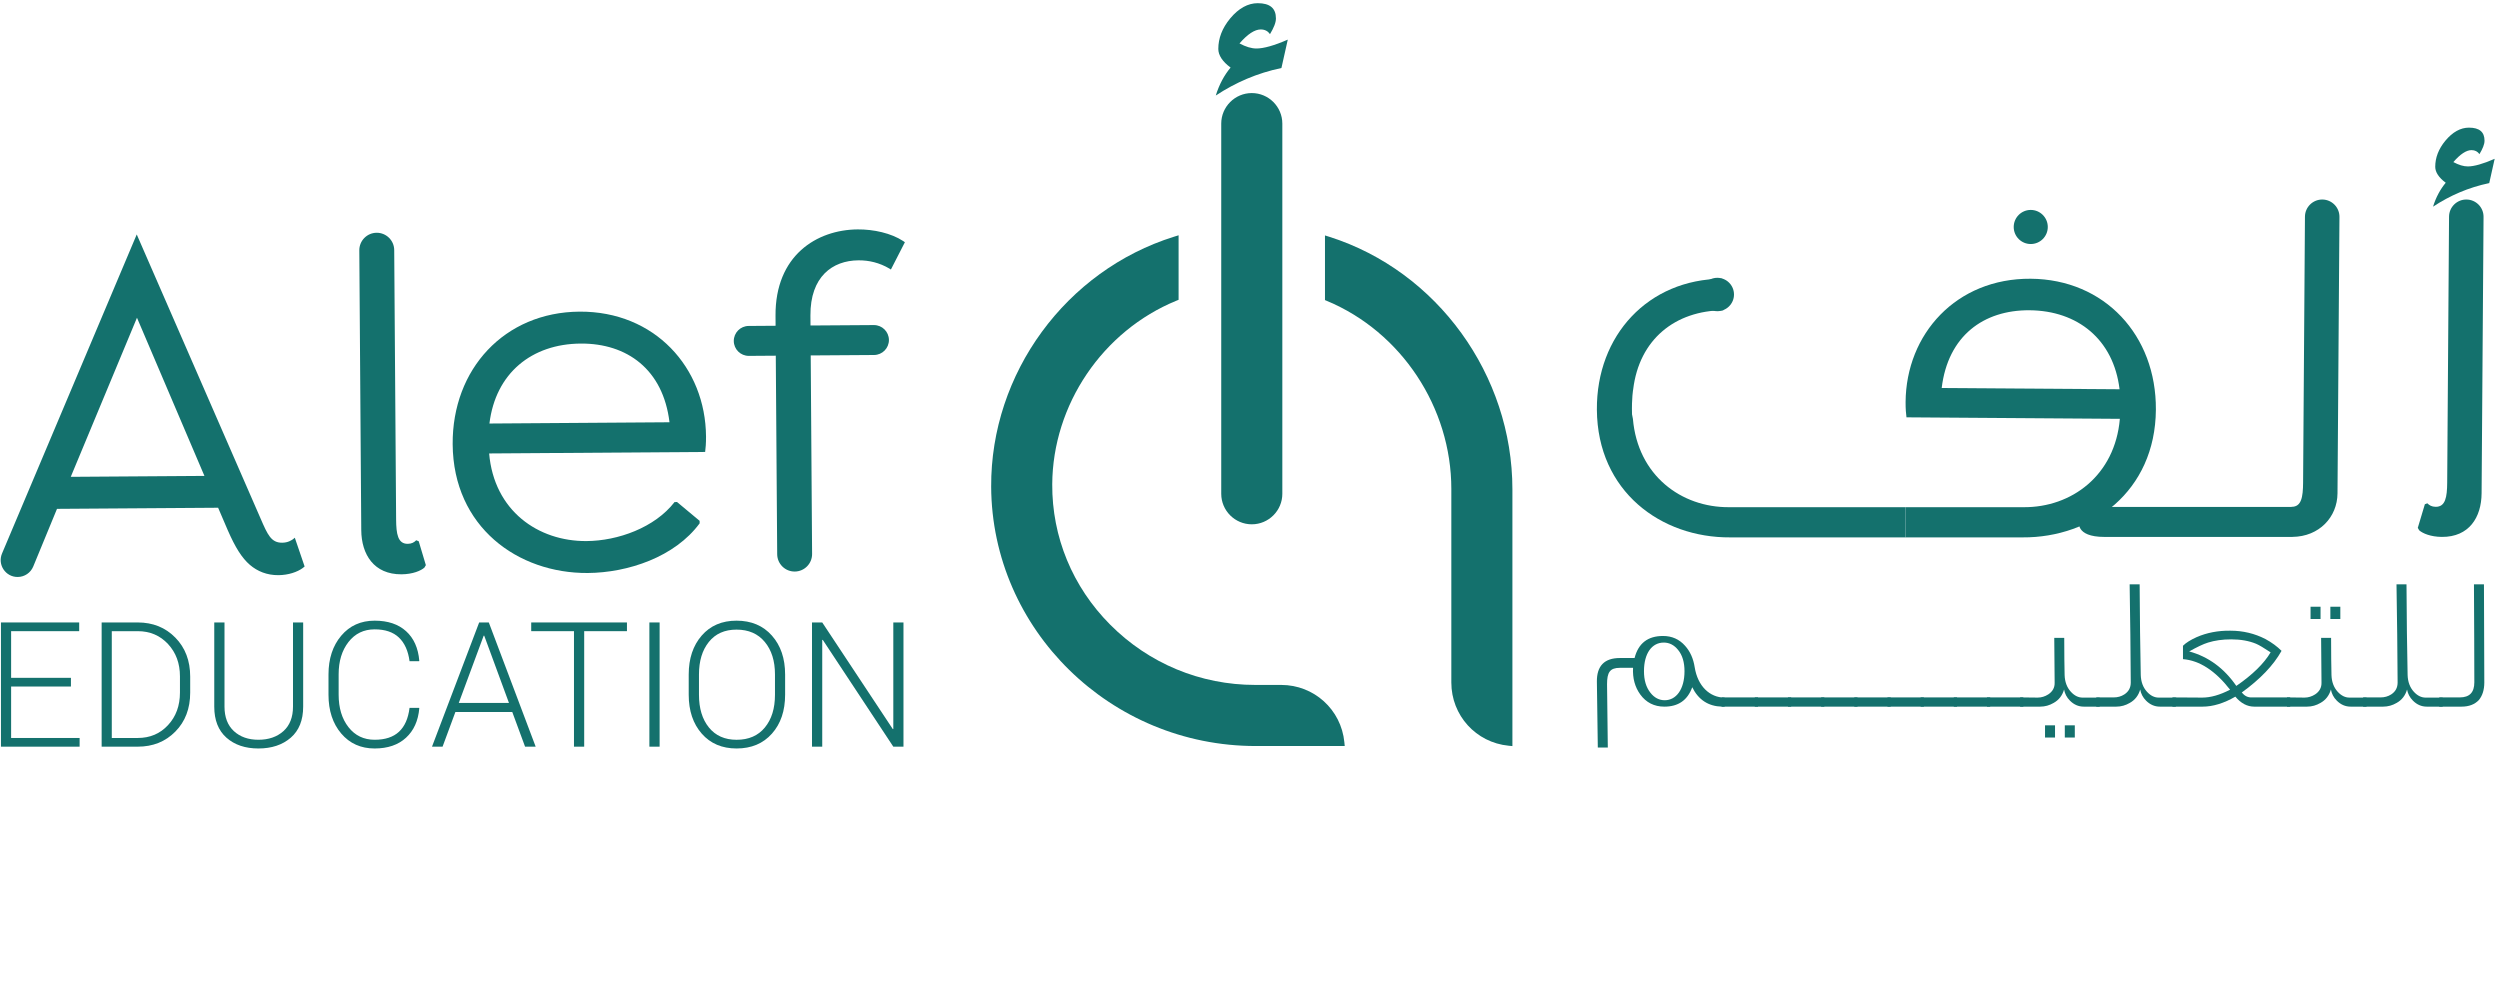 <svg width="105" height="42" viewBox="0 0 105 42" fill="none" xmlns="http://www.w3.org/2000/svg">
<g clip-path="url(#clip0_917_12650)">
<path fill-rule="evenodd" clip-rule="evenodd" d="M2.972 20.027L5.753 13.345L8.586 19.988L2.972 20.027ZM12.311 22.644C12.248 22.686 12.102 22.792 11.851 22.794C11.39 22.797 11.241 22.463 10.943 21.774L5.743 9.847L0.085 23.247C-0.113 23.718 0.234 24.237 0.744 24.233C1.03 24.232 1.287 24.058 1.396 23.794L2.394 21.372L9.161 21.325L9.564 22.265C9.883 22.996 10.159 23.434 10.496 23.725C10.812 23.995 11.211 24.16 11.693 24.157C12.112 24.154 12.488 24.025 12.717 23.856L12.794 23.792L12.382 22.584L12.311 22.644Z" fill="#14716D"/>
<path fill-rule="evenodd" clip-rule="evenodd" d="M20.556 17.788C20.814 15.67 22.335 14.444 24.388 14.43C26.336 14.416 27.852 15.516 28.119 17.735L20.556 17.788ZM24.336 13.089C21.194 13.112 18.99 15.495 19.012 18.658C19.036 22.136 21.753 24.086 24.686 24.066C26.383 24.053 28.348 23.39 29.385 21.98L29.384 21.875L28.436 21.085L28.332 21.086C27.501 22.16 25.954 22.716 24.634 22.725C22.602 22.739 20.75 21.453 20.544 19.045L29.616 18.982C29.635 18.835 29.655 18.625 29.653 18.332C29.633 15.441 27.5 13.067 24.336 13.089Z" fill="#14716D"/>
<path fill-rule="evenodd" clip-rule="evenodd" d="M17.481 22.691C17.398 22.776 17.294 22.839 17.126 22.841C16.707 22.844 16.641 22.425 16.637 21.817L16.557 10.504C16.555 10.1 16.224 9.774 15.819 9.776C15.414 9.779 15.088 10.11 15.091 10.515L15.173 22.267C15.181 23.294 15.71 24.129 16.863 24.121C17.344 24.117 17.678 23.968 17.824 23.841L17.886 23.736L17.586 22.733L17.481 22.691Z" fill="#14716D"/>
<path fill-rule="evenodd" clip-rule="evenodd" d="M37.934 10.124C37.429 9.793 36.695 9.63 36.024 9.635C34.306 9.647 32.554 10.728 32.572 13.263L32.575 13.682L31.443 13.69C31.096 13.692 30.817 13.976 30.819 14.323C30.822 14.67 31.105 14.949 31.452 14.947L32.583 14.939L32.642 23.277C32.645 23.682 32.975 24.008 33.38 24.005C33.785 24.002 34.111 23.671 34.108 23.267L34.05 14.928L36.711 14.91C37.058 14.907 37.337 14.624 37.335 14.277C37.332 13.93 37.049 13.651 36.702 13.653L34.041 13.671L34.038 13.253C34.027 11.618 34.965 10.941 36.054 10.934C36.494 10.931 36.935 11.032 37.356 11.281L37.418 11.32L38.005 10.174L37.934 10.124Z" fill="#14716D"/>
<path fill-rule="evenodd" clip-rule="evenodd" d="M2.979 28.834H0.467V30.995H3.344V31.36H0.04V26.143H3.326V26.509H0.467V28.469H2.979V28.834Z" fill="#14716D"/>
<path fill-rule="evenodd" clip-rule="evenodd" d="M4.695 26.509V30.995H5.785C6.301 30.995 6.725 30.815 7.058 30.454C7.392 30.094 7.558 29.638 7.558 29.086V28.406C7.558 27.862 7.391 27.41 7.057 27.049C6.722 26.689 6.298 26.509 5.785 26.509H4.695ZM4.269 31.36V26.143H5.785C6.422 26.143 6.949 26.356 7.365 26.781C7.781 27.206 7.988 27.752 7.988 28.418V29.089C7.988 29.758 7.781 30.304 7.365 30.726C6.949 31.149 6.422 31.36 5.785 31.36H4.269Z" fill="#14716D"/>
<path fill-rule="evenodd" clip-rule="evenodd" d="M12.733 26.143V29.68C12.733 30.248 12.559 30.683 12.211 30.984C11.864 31.285 11.41 31.436 10.852 31.436C10.3 31.436 9.853 31.285 9.511 30.983C9.17 30.68 8.999 30.246 8.999 29.68V26.143H9.429V29.677C9.429 30.121 9.56 30.464 9.823 30.707C10.086 30.949 10.429 31.07 10.852 31.07C11.282 31.07 11.631 30.95 11.902 30.709C12.171 30.468 12.306 30.124 12.306 29.677V26.143H12.733Z" fill="#14716D"/>
<path fill-rule="evenodd" clip-rule="evenodd" d="M17.603 29.73L17.61 29.752C17.564 30.275 17.378 30.686 17.051 30.986C16.724 31.286 16.285 31.436 15.736 31.436C15.155 31.436 14.687 31.226 14.331 30.807C13.975 30.388 13.797 29.845 13.797 29.179V28.329C13.797 27.665 13.975 27.122 14.331 26.7C14.687 26.279 15.155 26.068 15.736 26.068C16.29 26.068 16.73 26.215 17.054 26.509C17.379 26.802 17.564 27.216 17.61 27.748L17.603 27.77H17.201C17.144 27.338 16.995 27.007 16.755 26.777C16.515 26.548 16.175 26.433 15.736 26.433C15.279 26.433 14.913 26.61 14.637 26.963C14.361 27.317 14.223 27.769 14.223 28.32V29.176C14.223 29.735 14.361 30.19 14.637 30.542C14.913 30.894 15.279 31.07 15.736 31.07C16.175 31.07 16.516 30.958 16.757 30.734C16.998 30.511 17.146 30.176 17.201 29.73H17.603Z" fill="#14716D"/>
<path fill-rule="evenodd" clip-rule="evenodd" d="M19.269 29.522H21.376L20.337 26.698H20.315L19.269 29.522ZM21.516 29.905H19.126L18.588 31.36H18.144L20.125 26.143H20.53L22.498 31.36H22.053L21.516 29.905Z" fill="#14716D"/>
<path fill-rule="evenodd" clip-rule="evenodd" d="M26.332 26.509H24.536V31.36H24.107V26.509H22.311V26.143H26.332V26.509Z" fill="#14716D"/>
<path fill-rule="evenodd" clip-rule="evenodd" d="M27.274 31.36H27.704V26.143H27.274V31.36Z" fill="#14716D"/>
<path fill-rule="evenodd" clip-rule="evenodd" d="M32.549 28.325C32.549 27.76 32.407 27.306 32.121 26.961C31.835 26.616 31.44 26.444 30.933 26.444C30.436 26.444 30.049 26.616 29.772 26.961C29.495 27.306 29.357 27.76 29.357 28.325V29.183C29.357 29.752 29.495 30.209 29.774 30.554C30.052 30.898 30.44 31.071 30.937 31.071C31.446 31.071 31.841 30.899 32.124 30.555C32.407 30.212 32.549 29.754 32.549 29.183V28.325ZM32.975 29.179C32.975 29.852 32.791 30.397 32.422 30.812C32.053 31.228 31.558 31.436 30.937 31.436C30.325 31.436 29.837 31.228 29.473 30.812C29.109 30.397 28.926 29.852 28.926 29.179V28.329C28.926 27.658 29.108 27.113 29.471 26.695C29.834 26.277 30.322 26.068 30.933 26.068C31.554 26.068 32.05 26.277 32.42 26.695C32.791 27.113 32.975 27.658 32.975 28.329V29.179Z" fill="#14716D"/>
<path fill-rule="evenodd" clip-rule="evenodd" d="M37.946 31.36H37.519L34.556 26.874L34.534 26.878V31.36H34.104V26.143H34.534L37.498 30.622L37.519 30.619V26.143H37.946V31.36Z" fill="#14716D"/>
<path fill-rule="evenodd" clip-rule="evenodd" d="M84.576 9.533C84.576 9.138 84.896 8.817 85.291 8.817C85.687 8.817 86.007 9.138 86.007 9.533C86.007 9.929 85.687 10.249 85.291 10.249C84.896 10.249 84.576 9.929 84.576 9.533Z" fill="#14716D"/>
<path fill-rule="evenodd" clip-rule="evenodd" d="M101.948 21.139C102.03 21.222 102.133 21.285 102.299 21.286C102.712 21.289 102.777 20.875 102.782 20.275L102.86 9.099C102.863 8.699 103.189 8.377 103.59 8.38C103.99 8.383 104.312 8.709 104.309 9.109L104.227 20.72C104.22 21.734 103.697 22.558 102.559 22.55C102.083 22.547 101.752 22.4 101.608 22.275L101.547 22.171L101.844 21.179L101.948 21.139Z" fill="#14716D"/>
<path fill-rule="evenodd" clip-rule="evenodd" d="M97.538 8.38C97.137 8.378 96.811 8.7 96.808 9.1L96.73 20.276C96.725 20.876 96.661 21.289 96.247 21.286V21.29H88.391L87.326 21.881C87.326 21.881 87.128 22.551 88.391 22.551H96.286V22.549C97.403 22.538 98.168 21.722 98.175 20.721L98.257 9.11C98.26 8.71 97.938 8.383 97.538 8.38Z" fill="#14716D"/>
<path fill-rule="evenodd" clip-rule="evenodd" d="M81.551 16.297C81.814 14.104 83.312 13.018 85.237 13.031C87.265 13.046 88.768 14.257 89.022 16.349L81.551 16.297ZM90.547 17.208C90.569 14.083 88.392 11.729 85.287 11.707C82.162 11.685 80.055 14.03 80.035 16.886C80.033 17.176 80.053 17.383 80.072 17.528L89.034 17.591C88.831 19.97 87.001 21.316 84.993 21.302H80.035V22.57H84.951C87.847 22.589 90.523 20.643 90.547 17.208Z" fill="#14716D"/>
<path fill-rule="evenodd" clip-rule="evenodd" d="M72.828 12.369C72.828 12.756 72.514 13.07 72.128 13.07C71.741 13.07 71.427 12.756 71.427 12.369C71.427 11.982 71.741 11.668 72.128 11.668C72.514 11.668 72.828 11.982 72.828 12.369Z" fill="#14716D"/>
<path fill-rule="evenodd" clip-rule="evenodd" d="M104.548 7.69L104.776 6.67C104.289 6.884 103.908 6.99 103.65 6.99C103.467 6.99 103.269 6.929 103.041 6.808C103.33 6.473 103.588 6.305 103.802 6.305C103.954 6.305 104.06 6.366 104.137 6.473C104.274 6.244 104.35 6.062 104.35 5.909C104.35 5.544 104.137 5.361 103.695 5.361C103.345 5.361 103.01 5.544 102.706 5.909C102.417 6.259 102.28 6.625 102.28 7.005C102.28 7.234 102.432 7.462 102.721 7.675C102.493 7.949 102.31 8.284 102.188 8.68C102.904 8.208 103.68 7.873 104.548 7.69Z" fill="#14716D"/>
<path fill-rule="evenodd" clip-rule="evenodd" d="M72.623 21.302C70.615 21.316 68.785 19.97 68.582 17.591L68.545 17.403C68.525 16.708 68.594 16.349 68.594 16.349C68.849 14.257 70.351 13.046 72.379 13.031L72.329 11.707C69.224 11.729 67.047 14.083 67.069 17.208C67.093 20.643 69.769 22.589 72.665 22.57H80.035V21.302H72.623Z" fill="#14716D"/>
<path fill-rule="evenodd" clip-rule="evenodd" d="M70.749 28.191C70.749 27.819 70.662 27.518 70.48 27.297C70.314 27.091 70.116 26.988 69.879 26.988C69.38 26.988 69.047 27.439 69.047 28.191C69.047 28.563 69.135 28.864 69.317 29.094C69.483 29.308 69.689 29.41 69.918 29.41C70.401 29.41 70.749 28.951 70.749 28.191ZM72.435 29.679H72.317C71.755 29.664 71.335 29.395 71.074 28.864C70.876 29.41 70.488 29.679 69.903 29.679C69.475 29.679 69.135 29.505 68.889 29.165C68.667 28.856 68.565 28.484 68.588 28.049H68.034C67.615 28.049 67.496 28.239 67.496 28.738L67.528 31.397H67.108L67.069 28.635C67.06 27.97 67.385 27.637 68.034 27.637H68.652C68.81 27.02 69.206 26.711 69.847 26.711C70.219 26.711 70.528 26.846 70.773 27.123C70.987 27.36 71.121 27.661 71.177 28.025C71.303 28.816 71.81 29.299 72.435 29.299V29.679Z" fill="#14716D"/>
<path fill-rule="evenodd" clip-rule="evenodd" d="M72.309 29.679H73.836V29.291H72.309V29.679Z" fill="#14716D"/>
<path fill-rule="evenodd" clip-rule="evenodd" d="M73.702 29.679H75.229V29.291H73.702V29.679Z" fill="#14716D"/>
<path fill-rule="evenodd" clip-rule="evenodd" d="M75.095 29.679H76.622V29.291H75.095V29.679Z" fill="#14716D"/>
<path fill-rule="evenodd" clip-rule="evenodd" d="M76.488 29.679H78.015V29.291H76.488V29.679Z" fill="#14716D"/>
<path fill-rule="evenodd" clip-rule="evenodd" d="M77.881 29.679H79.409V29.291H77.881V29.679Z" fill="#14716D"/>
<path fill-rule="evenodd" clip-rule="evenodd" d="M79.274 29.679H80.802V29.291H79.274V29.679Z" fill="#14716D"/>
<path fill-rule="evenodd" clip-rule="evenodd" d="M80.667 29.679H82.195V29.291H80.667V29.679Z" fill="#14716D"/>
<path fill-rule="evenodd" clip-rule="evenodd" d="M82.06 29.679H83.588V29.291H82.06V29.679Z" fill="#14716D"/>
<path fill-rule="evenodd" clip-rule="evenodd" d="M83.453 29.679H84.981V29.291H83.453V29.679Z" fill="#14716D"/>
<path fill-rule="evenodd" clip-rule="evenodd" d="M86.722 30.977H87.142V30.463H86.722V30.977ZM85.891 30.977H86.311V30.463H85.891V30.977ZM88.186 29.679H87.522C87.292 29.679 87.102 29.592 86.936 29.426C86.801 29.291 86.722 29.133 86.691 28.959C86.619 29.212 86.469 29.402 86.255 29.521C86.081 29.624 85.891 29.679 85.685 29.679H84.846V29.291L85.582 29.299C85.74 29.299 85.891 29.252 86.026 29.165C86.208 29.046 86.303 28.88 86.295 28.666C86.287 28.104 86.287 27.479 86.279 26.79H86.698C86.698 27.479 86.706 27.993 86.714 28.349C86.722 28.634 86.809 28.872 86.976 29.054C87.126 29.22 87.292 29.299 87.466 29.299H88.186V29.679Z" fill="#14716D"/>
<path fill-rule="evenodd" clip-rule="evenodd" d="M91.385 29.679H90.719C90.49 29.679 90.3 29.592 90.133 29.426C89.999 29.291 89.92 29.133 89.888 28.959C89.817 29.212 89.667 29.402 89.453 29.521C89.279 29.624 89.089 29.679 88.883 29.679H88.044V29.291H88.78C88.938 29.291 89.089 29.252 89.223 29.165C89.405 29.046 89.492 28.88 89.492 28.666C89.485 27.352 89.469 25.975 89.445 24.542H89.865C89.873 25.967 89.888 27.233 89.912 28.35C89.92 28.634 90.007 28.872 90.173 29.054C90.323 29.22 90.49 29.299 90.664 29.299H91.385V29.679Z" fill="#14716D"/>
<path fill-rule="evenodd" clip-rule="evenodd" d="M95.366 27.399C95.089 27.217 94.883 27.09 94.748 27.035C94.456 26.916 94.107 26.853 93.711 26.853C93.339 26.853 93.015 26.901 92.738 26.988C92.532 27.051 92.271 27.178 91.946 27.36C92.754 27.581 93.41 28.064 93.925 28.808C94.606 28.341 95.089 27.866 95.366 27.399ZM96.189 29.679H94.677C94.384 29.679 94.115 29.537 93.885 29.259C93.403 29.537 92.944 29.679 92.508 29.679H91.242V29.291L92.492 29.299C92.849 29.299 93.236 29.188 93.664 28.967C93.038 28.167 92.381 27.74 91.685 27.684V27.122C91.811 26.995 92.001 26.877 92.263 26.758C92.683 26.576 93.157 26.481 93.68 26.489C94.21 26.489 94.693 26.608 95.144 26.837C95.421 26.988 95.643 27.154 95.825 27.336C95.484 27.946 94.93 28.523 94.154 29.085C94.273 29.228 94.408 29.299 94.574 29.291H96.189V29.679Z" fill="#14716D"/>
<path fill-rule="evenodd" clip-rule="evenodd" d="M97.875 25.998H98.294V25.484H97.875V25.998ZM97.043 25.998H97.463V25.484H97.043V25.998ZM99.395 29.679H98.73C98.5 29.679 98.31 29.592 98.144 29.426C98.009 29.291 97.93 29.133 97.898 28.959C97.827 29.212 97.676 29.402 97.463 29.521C97.289 29.624 97.099 29.679 96.893 29.679H96.054V29.291L96.79 29.299C96.948 29.299 97.099 29.252 97.234 29.165C97.415 29.046 97.51 28.88 97.503 28.666C97.495 28.104 97.495 27.479 97.487 26.79H97.906C97.906 27.479 97.914 27.993 97.922 28.349C97.93 28.634 98.017 28.872 98.183 29.054C98.334 29.22 98.5 29.299 98.674 29.299H99.395V29.679Z" fill="#14716D"/>
<path fill-rule="evenodd" clip-rule="evenodd" d="M102.592 29.679H101.927C101.698 29.679 101.508 29.592 101.342 29.426C101.207 29.291 101.128 29.133 101.096 28.959C101.025 29.212 100.875 29.402 100.661 29.521C100.487 29.624 100.297 29.679 100.091 29.679H99.252V29.291H99.988C100.146 29.291 100.297 29.252 100.431 29.165C100.613 29.046 100.7 28.88 100.7 28.666C100.693 27.352 100.677 25.975 100.653 24.542H101.073C101.08 25.967 101.096 27.233 101.12 28.35C101.128 28.634 101.215 28.872 101.381 29.054C101.532 29.22 101.698 29.299 101.872 29.299H102.592V29.679Z" fill="#14716D"/>
<path fill-rule="evenodd" clip-rule="evenodd" d="M104.341 28.666C104.341 28.975 104.262 29.22 104.112 29.402C103.938 29.584 103.7 29.679 103.383 29.679H102.45V29.291H103.312C103.724 29.291 103.922 29.078 103.922 28.658C103.922 27.55 103.914 26.18 103.906 24.542H104.326C104.326 25.642 104.333 27.012 104.341 28.666Z" fill="#14716D"/>
<path fill-rule="evenodd" clip-rule="evenodd" d="M52.724 28.767C50.416 28.767 48.251 27.867 46.625 26.233C45.045 24.645 44.182 22.552 44.194 20.34C44.213 16.998 46.309 13.899 49.41 12.629L49.501 12.592V9.882L49.311 9.941C44.765 11.363 41.606 15.681 41.629 20.442C41.659 26.447 46.644 31.333 52.742 31.333H56.479L56.463 31.173C56.33 29.802 55.189 28.767 53.81 28.767H52.724Z" fill="#14716D"/>
<path fill-rule="evenodd" clip-rule="evenodd" d="M55.649 9.888V12.604L55.739 12.642C58.859 13.945 60.956 17.117 60.956 20.535V28.666C60.956 30.046 61.989 31.186 63.361 31.32L63.521 31.336V20.554C63.521 15.748 60.362 11.386 55.839 9.948L55.649 9.888Z" fill="#14716D"/>
<path fill-rule="evenodd" clip-rule="evenodd" d="M51.292 5.192V20.739C51.292 21.446 51.868 22.021 52.575 22.021C53.282 22.021 53.858 21.446 53.858 20.739V5.192C53.858 4.485 53.282 3.909 52.575 3.909C51.868 3.909 51.292 4.485 51.292 5.192Z" fill="#14716D"/>
<path fill-rule="evenodd" clip-rule="evenodd" d="M54.087 1.664C53.518 1.913 53.073 2.037 52.771 2.037C52.557 2.037 52.326 1.966 52.059 1.824C52.397 1.433 52.7 1.237 52.949 1.237C53.127 1.237 53.251 1.308 53.34 1.433C53.5 1.165 53.589 0.952 53.589 0.774C53.589 0.347 53.34 0.134 52.824 0.134C52.415 0.134 52.023 0.347 51.668 0.774C51.33 1.183 51.169 1.611 51.169 2.055C51.169 2.322 51.347 2.589 51.685 2.838C51.418 3.158 51.205 3.55 51.063 4.012C51.899 3.461 52.806 3.069 53.82 2.856L54.087 1.664Z" fill="#14716D"/>
</g>
<defs>
<clipPath id="clip0_917_12650">
<rect width="105" height="32" fill="white"/>
</clipPath>
</defs>
</svg>
